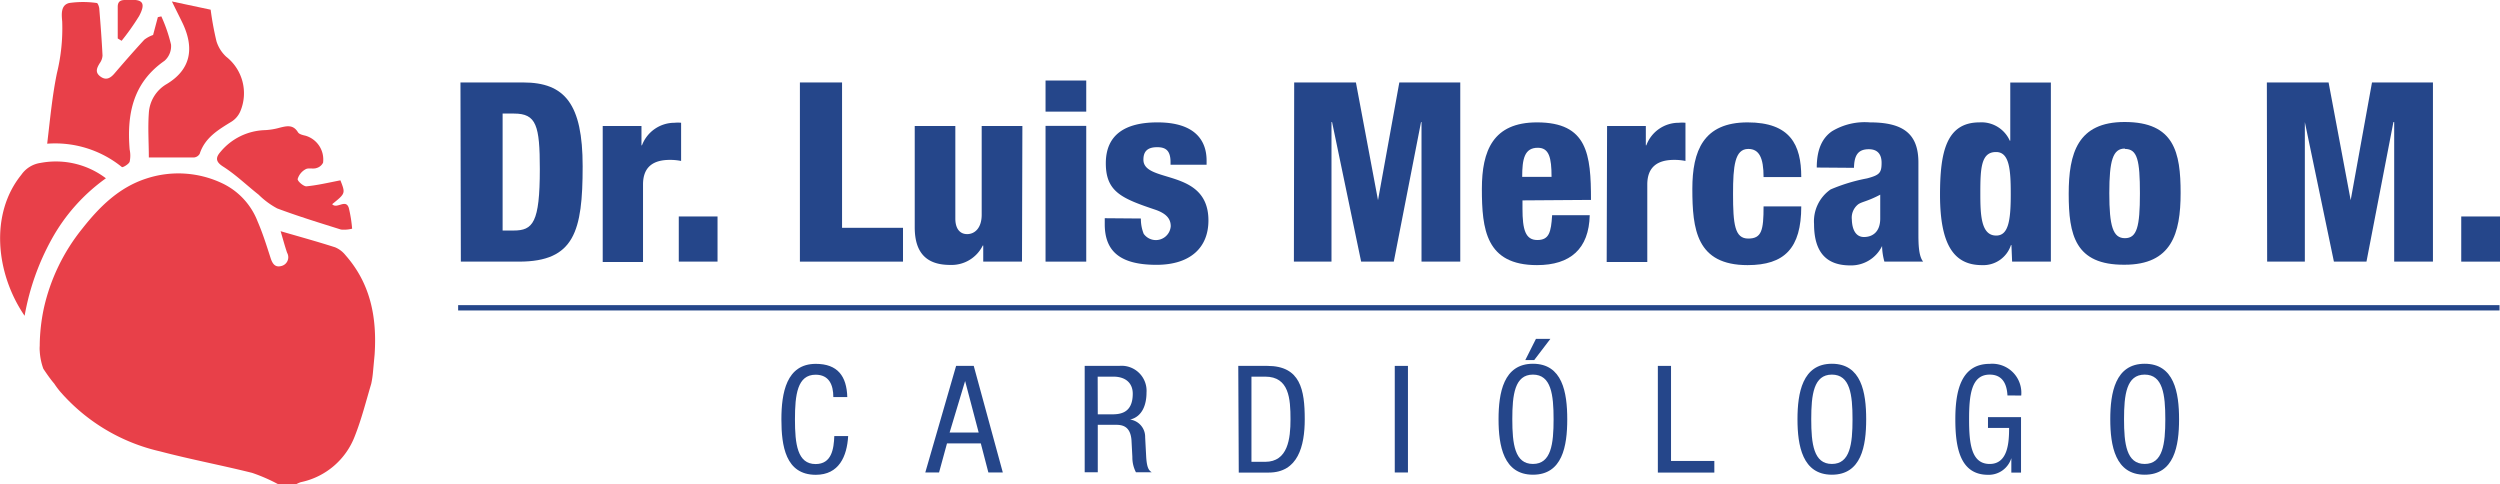 <svg id="Capa_1" data-name="Capa 1" xmlns="http://www.w3.org/2000/svg" viewBox="0 0 258 50"><defs><style>.cls-1{fill:#fff;}.cls-2{fill:#e84049;}.cls-3{fill:#25468a;}</style></defs><title>Mesa de trabajo 34 copia 2</title><rect class="cls-1" x="-581.76" y="-66.38" width="1079" height="1196"/><path class="cls-2" d="M35.65,26.33a2.7,2.7,0,0,0-1.07-.81c-1.84-.59-3.7-1.1-5.62-1.66.24.81.43,1.53.67,2.23A.93.93,0,0,1,29,27.46c-.64.16-.9-.29-1.08-.85-.41-1.27-.81-2.55-1.34-3.77A7.24,7.24,0,0,0,22.9,18.9a10.56,10.56,0,0,0-7.81-.47c-2.83.92-4.84,2.93-6.61,5.18a20,20,0,0,0-3.95,8.18l0,0A19.19,19.19,0,0,0,4.1,35.6s0,.07,0,.1a3,3,0,0,0,0,.53,6.39,6.39,0,0,0,.37,1.82s.65,1,1.12,1.53a8.5,8.5,0,0,0,.6.81,19.37,19.37,0,0,0,10.32,6.19c3.15.83,6.35,1.43,9.51,2.22A17.6,17.6,0,0,1,28.76,50h1.76a2.71,2.71,0,0,1,.52-.24A7.62,7.62,0,0,0,36.62,45c.69-1.74,1.15-3.58,1.69-5.39a9.82,9.82,0,0,0,.19-1.3l.16-1.72C38.92,32.69,38.21,29.23,35.65,26.33Z"/><path class="cls-2" d="M12.58,17.24c.08.07.71-.29.8-.55a3,3,0,0,0,0-1.26c-.3-3.64.33-6.88,3.59-9.15a2,2,0,0,0,.68-1.68,15.81,15.81,0,0,0-1-2.91l-.36.08L15.8,3.61a3.23,3.23,0,0,0-.91.49c-1.06,1.15-2.09,2.33-3.11,3.52-.43.49-.88.69-1.44.26S10,7,10.3,6.51a1.48,1.48,0,0,0,.28-.78c-.08-1.6-.2-3.19-.33-4.78,0-.23-.16-.64-.26-.64a10.06,10.06,0,0,0-2.85,0c-.9.22-.78,1.2-.72,1.93a19.52,19.52,0,0,1-.55,5.33c-.48,2.34-.7,4.74-1,7.26A10.94,10.94,0,0,1,12.58,17.24Z"/><path class="cls-2" d="M17.21,8.67a3.7,3.7,0,0,0-1.85,3c-.11,1.54,0,3.1,0,4.58,1.64,0,3.16,0,4.67,0a.76.76,0,0,0,.58-.38c.54-1.67,1.92-2.48,3.29-3.32a2.37,2.37,0,0,0,.9-1.06,4.79,4.79,0,0,0-1.46-5.64,3.65,3.65,0,0,1-1-1.59A31.09,31.09,0,0,1,21.74,1l-4-.85c.44.9.76,1.53,1.07,2.17C20.11,5,19.67,7.19,17.21,8.67Z"/><path class="cls-2" d="M10.93,18.4A8.53,8.53,0,0,0,4.2,16.81a2.91,2.91,0,0,0-2,1.23c-3.28,4.05-2.63,10.21.34,14.55a25.48,25.48,0,0,1,2.8-7.92A19,19,0,0,1,10.93,18.4Z"/><path class="cls-2" d="M22.75,15.68c-.49.56-.54,1,.29,1.52,1.3.83,2.43,1.93,3.65,2.89a8.22,8.22,0,0,0,1.92,1.42c2.16.81,4.38,1.49,6.58,2.18a3.34,3.34,0,0,0,1.15-.09A14.08,14.08,0,0,0,36,21.47c-.31-1-1.23.15-1.72-.4,1.38-1.11,1.38-1.11.85-2.46-1.24.24-2.37.51-3.52.62-.29,0-.92-.53-.89-.76a1.7,1.7,0,0,1,.81-1c.3-.18.78,0,1.14-.13a1.07,1.07,0,0,0,.67-.55A2.55,2.55,0,0,0,31.51,14c-.27-.06-.64-.15-.76-.35-.5-.82-1.16-.65-1.89-.47a6.7,6.7,0,0,1-1.53.25A6.2,6.2,0,0,0,22.75,15.68Z"/><path class="cls-2" d="M12.55,4.21a24.73,24.73,0,0,0,1.81-2.56C15.07.31,14.74-.11,13.22,0c-.45,0-1.06-.08-1.07.68,0,1.09,0,2.19,0,3.29Z"/><path class="cls-3" d="M47.52,8.51H54c4.3,0,6.13,2.23,6.13,8.65,0,6.71-.85,9.84-6.57,9.84h-6Zm4.35,15.28H53c2,0,2.71-.8,2.71-6.34,0-4.51-.36-5.73-2.66-5.73H51.87Z"/><path class="cls-3" d="M62.2,13h4v2h.05a3.59,3.59,0,0,1,3.37-2.33,3.26,3.26,0,0,1,.67,0v3.94a5.7,5.7,0,0,0-1.16-.11c-1.69,0-2.77.7-2.77,2.54v8H62.2Z"/><path class="cls-3" d="M70.05,22.34h4V27h-4Z"/><path class="cls-3" d="M82.55,8.51H86.9v15h6.29V27H82.55Z"/><path class="cls-3" d="M105.47,27h-4V25.34h-.05a3.59,3.59,0,0,1-3.37,2c-2.38,0-3.65-1.19-3.65-3.88V13h4.19v9.56c0,1,.44,1.6,1.22,1.6s1.5-.62,1.5-2V13h4.2Z"/><path class="cls-3" d="M107.9,8.31h4.2v3.21h-4.2Zm0,4.68h4.2V27h-4.2Z"/><path class="cls-3" d="M117.74,22.55a4.05,4.05,0,0,0,.29,1.58,1.54,1.54,0,0,0,2.79-.78c0-.65-.31-1.27-1.6-1.71-3.45-1.16-5.1-1.84-5.1-4.79s2-4.22,5.33-4.22c3.93,0,5.07,1.92,5.07,3.94V17H120.8v-.26c0-1.21-.5-1.55-1.38-1.55-1.11,0-1.42.54-1.42,1.29,0,2.49,6.71.83,6.71,6.27,0,2.82-1.89,4.58-5.36,4.58-3.76,0-5.34-1.4-5.34-4.19v-.62Z"/><path class="cls-3" d="M133.56,8.51h6.37l2.28,12.15h0l2.2-12.15h6.29V27h-4V12.6h-.05L143.84,27h-3.37l-3-14.4h-.06V27h-3.88Z"/><path class="cls-3" d="M157.12,20.68v.86c0,2.17.31,3.23,1.53,3.23s1.42-.8,1.53-2.56h3.88c-.08,3.47-2,5.15-5.44,5.15-5.28,0-5.69-3.7-5.69-7.87,0-3.93,1.14-6.86,5.69-6.86,5.21,0,5.57,3.29,5.57,8Zm3-2.43c0-2-.26-3-1.42-3-1.37,0-1.61,1.14-1.61,3Z"/><path class="cls-3" d="M165.85,13h4v2h.05a3.56,3.56,0,0,1,3.36-2.33,3.35,3.35,0,0,1,.68,0v3.94a5.79,5.79,0,0,0-1.17-.11c-1.68,0-2.77.7-2.77,2.54v8h-4.19Z"/><path class="cls-3" d="M182,18.27c0-2-.46-2.9-1.58-2.9-1.39,0-1.57,1.77-1.57,4.64,0,3.16.18,4.61,1.57,4.61S182,23.76,182,21.3h3.89c0,4.33-1.74,6.06-5.54,6.06-5.28,0-5.7-3.7-5.7-7.87,0-3.93,1.14-6.86,5.7-6.86,4.4,0,5.54,2.3,5.54,5.64Z"/><path class="cls-3" d="M187.49,17.29c0-1.92.6-3.08,1.58-3.75a6.56,6.56,0,0,1,3.91-.91c3.45,0,5,1.19,5,4.14V24c0,1.06,0,2.41.49,3h-4a6.45,6.45,0,0,1-.24-1.61h0a3.55,3.55,0,0,1-3.29,2c-2.35,0-3.73-1.24-3.73-4.27a4,4,0,0,1,1.71-3.57,18,18,0,0,1,3.76-1.14c1.27-.34,1.5-.55,1.5-1.61,0-.85-.39-1.4-1.32-1.4-1.17,0-1.5.7-1.53,1.92Zm4.87,7.17c.88,0,1.68-.52,1.68-1.91,0-1.17,0-1.89,0-2.46-1.32.7-1.89.72-2.28,1a1.75,1.75,0,0,0-.65,1.56C191.14,23.79,191.58,24.46,192.36,24.46Z"/><path class="cls-3" d="M207.58,25.29h-.05a3,3,0,0,1-3,2.07c-2.82,0-4.32-2-4.32-7.25,0-4.35.62-7.48,4.07-7.48a3.2,3.2,0,0,1,3.13,1.89h.05v-6h4.19V27h-4Zm-1.6-9.6c-1.53,0-1.61,1.68-1.61,4.22,0,2.25.06,4.4,1.64,4.4,1.24,0,1.5-1.5,1.5-4.22C207.51,17.6,207.4,15.69,206,15.69Z"/><path class="cls-3" d="M213.49,20c0-4.2.93-7.41,5.77-7.41,5.13,0,5.78,3.13,5.78,7.33s-.94,7.4-5.78,7.4C214.14,27.36,213.49,24.23,213.49,20Zm5.8-4.67c-1.24,0-1.61,1.22-1.61,4.61s.37,4.64,1.61,4.64,1.55-1.17,1.55-4.61S220.58,15.37,219.29,15.37Z"/><path class="cls-3" d="M233.94,8.51h6.37l2.28,12.15h0l2.2-12.15h6.29V27h-4V12.6H247L244.22,27h-3.36l-3-14.4h0V27h-3.89Z"/><path class="cls-3" d="M254,22.34h4V27h-4Z"/><path class="cls-3" d="M87.53,45c-.12,2.09-.94,4-3.34,4-3.13,0-3.55-3-3.55-5.72s.51-5.73,3.55-5.73c2.25,0,3.19,1.27,3.25,3.43H86c0-1.25-.43-2.31-1.83-2.31-1.88,0-2.13,2.06-2.13,4.61s.25,4.61,2.13,4.61c1.65,0,1.88-1.54,1.93-2.89Z"/><path class="cls-3" d="M98.67,37.76h1.82l3,11H102l-.78-3H97.73l-.82,3H95.49ZM98,44.64h3l-1.4-5.32h0Z"/><path class="cls-3" d="M111.94,37.76h3.56a2.58,2.58,0,0,1,2.82,2.76c0,1.2-.41,2.47-1.69,2.78v0a1.8,1.8,0,0,1,1.55,1.83l.1,1.89c.06,1.22.26,1.52.58,1.72h-1.63a3.31,3.31,0,0,1-.37-1.58l-.09-1.72c-.11-1.51-1-1.6-1.64-1.6h-1.84v4.9h-1.35Zm1.35,5h1.35c.8,0,2.26,0,2.26-2.13,0-1.08-.72-1.76-2-1.76h-1.62Z"/><path class="cls-3" d="M127.79,37.76h3c3.42,0,3.86,2.47,3.86,5.51,0,2.77-.7,5.5-3.72,5.5h-3.09Zm1.36,9.9h1.42c2.35,0,2.61-2.4,2.61-4.38,0-2.13-.14-4.41-2.61-4.41h-1.42Z"/><path class="cls-3" d="M143.94,37.76h1.36v11h-1.36Z"/><path class="cls-3" d="M161.74,43.27c0,2.77-.5,5.72-3.54,5.72s-3.55-3-3.55-5.72.51-5.73,3.55-5.73S161.74,40.49,161.74,43.27Zm-5.67,0c0,2.54.25,4.61,2.13,4.61s2.13-2.07,2.13-4.61-.25-4.61-2.13-4.61S156.07,40.72,156.07,43.27Zm2.44-8.3H160l-1.67,2.19h-.92Z"/><path class="cls-3" d="M171.09,37.76h1.36v9.81h4.47v1.2h-5.83Z"/><path class="cls-3" d="M192.59,43.27c0,2.77-.5,5.72-3.54,5.72s-3.55-3-3.55-5.72.51-5.73,3.55-5.73S192.59,40.49,192.59,43.27Zm-5.67,0c0,2.54.25,4.61,2.13,4.61s2.13-2.07,2.13-4.61-.25-4.61-2.13-4.61S186.92,40.72,186.92,43.27Z"/><path class="cls-3" d="M207.17,40.81c-.06-1.15-.49-2.15-1.83-2.15-1.89,0-2.13,2.06-2.13,4.61s.24,4.61,2.13,4.61,2-2.25,2-3.72h-2.18V43.05h3.41v5.72h-1V47.28h0A2.44,2.44,0,0,1,205.17,49c-2.87,0-3.38-2.76-3.38-5.72,0-2.78.51-5.73,3.55-5.73a3,3,0,0,1,3.25,3.27Z"/><path class="cls-3" d="M224.88,43.27c0,2.77-.51,5.72-3.55,5.72s-3.55-3-3.55-5.72.51-5.73,3.55-5.73S224.88,40.49,224.88,43.27Zm-5.68,0c0,2.54.25,4.61,2.13,4.61s2.13-2.07,2.13-4.61-.25-4.61-2.13-4.61S219.2,40.72,219.2,43.27Z"/><rect class="cls-3" x="47.28" y="31.49" width="210.67" height="0.55"/></svg>